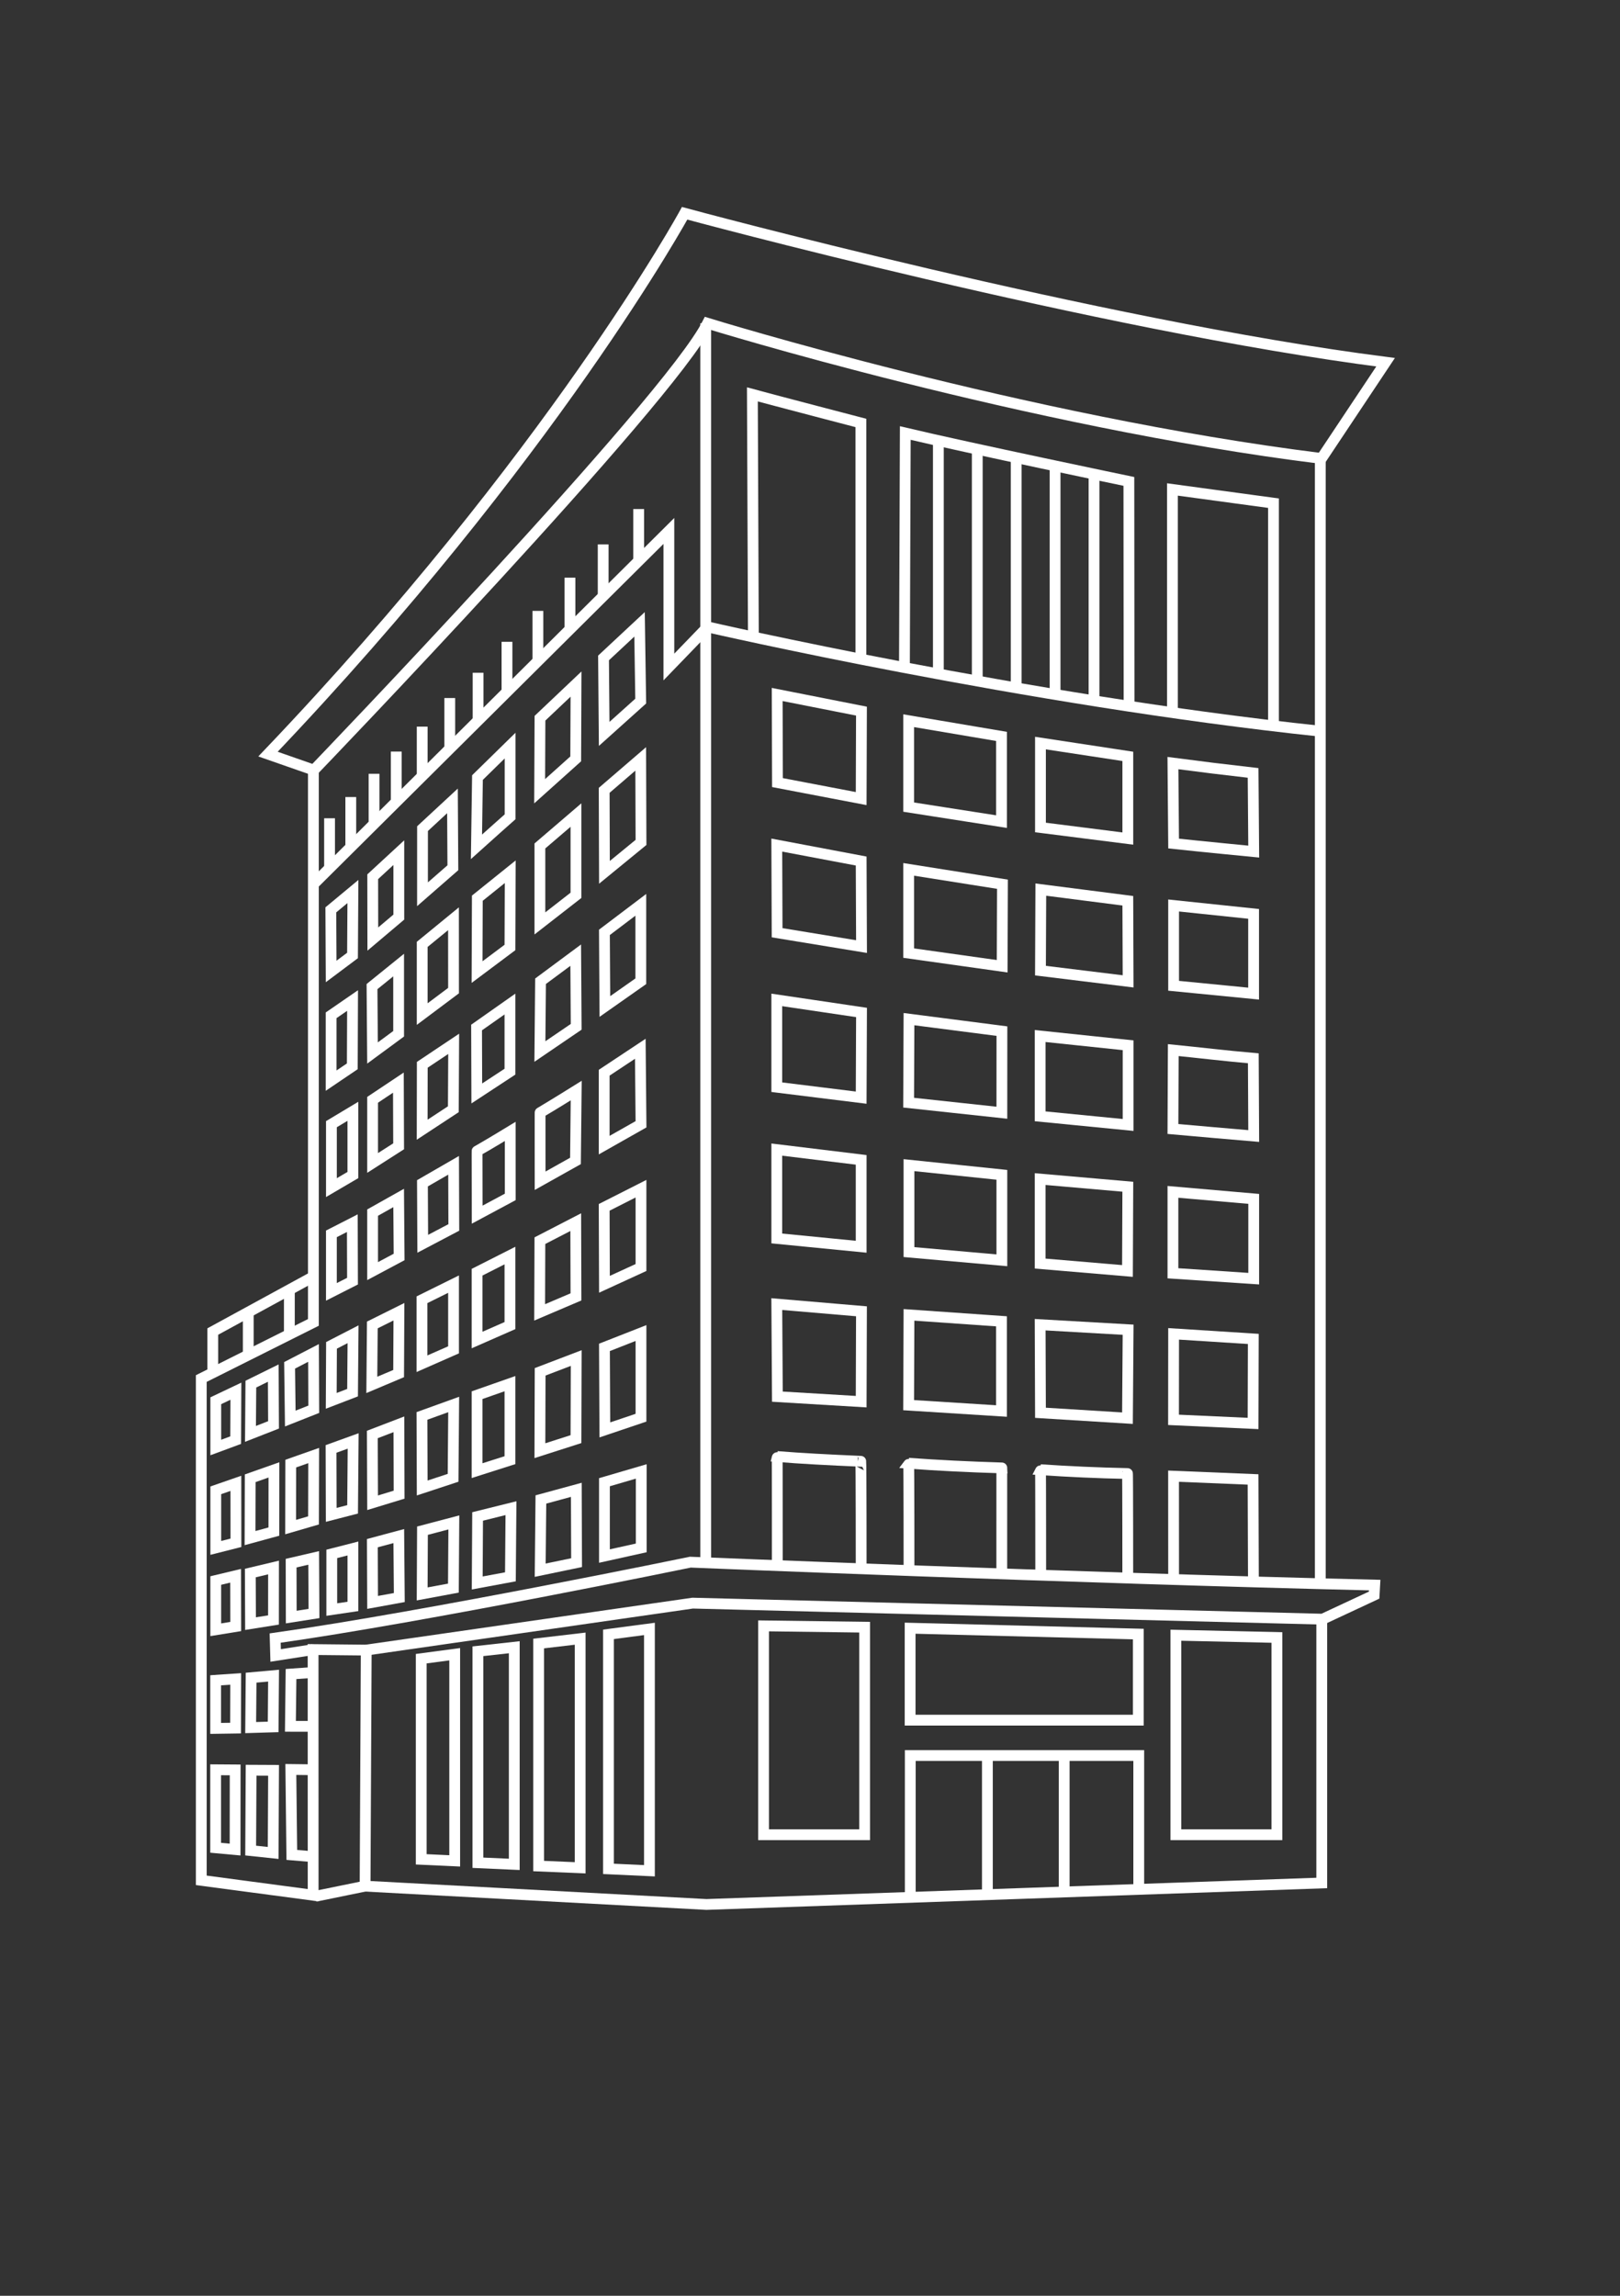 <?xml version="1.0" encoding="utf-8"?>
<!-- Generator: Adobe Illustrator 15.1.0, SVG Export Plug-In . SVG Version: 6.00 Build 0)  -->
<!DOCTYPE svg PUBLIC "-//W3C//DTD SVG 1.1//EN" "http://www.w3.org/Graphics/SVG/1.1/DTD/svg11.dtd">
<svg version="1.1" id="Ebene_1" xmlns="http://www.w3.org/2000/svg" xmlns:xlink="http://www.w3.org/1999/xlink" x="0px" y="0px"
	 width="60px" height="85px" viewBox="21.197 0 60 85" enable-background="new 21.197 0 60 85" xml:space="preserve">
<rect x="21.197" y="0" width="60" height="85" fill="#333333" stroke="none"/>
<g>
	<path fill="none" stroke="#FFFFFF" stroke-width="0.4" d="M70.141,16.975c-10.944-1.358-22.737-5.005-22.737-5.005
		c-1.442,2.883-14.583,16.543-14.583,16.543l-1.698-0.593C41.645,16.89,46.554,7.897,46.554,7.897s15.358,4.157,25.961,5.514
		L70.141,16.975z"/>
	<path fill="none" stroke="#FFFFFF" stroke-width="0.4" d="M34.76,61.094l12.092-1.739l23.33,0.594l1.909-0.891l0.021-0.371
		c-11.24-0.266-25.347-0.849-25.347-0.849s-9.757,2.016-15.377,2.811l0.018,0.643l1.388-0.216"/>
	<line fill="none" stroke="#FFFFFF" stroke-width="0.4" x1="70.097" y1="16.954" x2="70.097" y2="58.634"/>
	<line fill="none" stroke="#FFFFFF" stroke-width="0.4" x1="47.334" y1="11.97" x2="47.334" y2="57.784"/>
	<polyline fill="none" stroke="#FFFFFF" stroke-width="0.4" points="32.804,28.514 32.804,48.961 28.652,51.04 28.652,69.618 
		32.795,70.17 32.793,61.074 34.761,61.094 34.719,69.833 32.881,70.209 	"/>
	<polygon fill="none" stroke="#FFFFFF" stroke-width="0.4" points="53.092,29.567 53.103,26.329 49.982,25.713 49.992,28.975 	"/>
	<polygon fill="none" stroke="#FFFFFF" stroke-width="0.4" points="54.851,26.684 58.29,27.265 58.29,30.42 54.851,29.883 	"/>
	<polygon fill="none" stroke="#FFFFFF" stroke-width="0.4" points="62.968,31.047 62.968,28.004 59.733,27.512 59.733,30.637 	"/>
	<path fill="none" stroke="#FFFFFF" stroke-width="0.4" d="M53.082,24.399V15.66c0,0-3.044-0.794-4.019-1.058l0.037,8.948"/>
	<path fill="none" stroke="#FFFFFF" stroke-width="0.4" d="M54.695,24.653l0.031-8.62c2.393,0.567,8.281,1.791,8.281,1.791
		l0.007,8.357"/>
	<polyline fill="none" stroke="#FFFFFF" stroke-width="0.4" points="64.62,26.393 64.62,18.122 68.363,18.63 68.363,26.817 	"/>
	<polygon fill="none" stroke="#FFFFFF" stroke-width="0.4" points="49.967,31.289 53.092,31.879 53.105,35.047 49.979,34.534 	"/>
	<polygon fill="none" stroke="#FFFFFF" stroke-width="0.4" points="49.967,37.021 53.105,37.486 53.092,40.64 49.967,40.253 	"/>
	<polygon fill="none" stroke="#FFFFFF" stroke-width="0.4" points="49.967,42.563 53.092,42.943 53.092,46.16 49.967,45.853 	"/>
	<polygon fill="none" stroke="#FFFFFF" stroke-width="0.4" points="49.989,51.71 49.967,48.283 53.103,48.55 53.092,51.896 	"/>
	<path fill="none" stroke="#FFFFFF" stroke-width="0.4" d="M49.986,57.933c0,0,0-4.031-0.005-4.006
		c0.862,0.071,1.905,0.125,3.096,0.177c0.015-0.01,0.015,3.979,0.015,3.979"/>
	<polygon fill="none" stroke="#FFFFFF" stroke-width="0.4" points="64.664,36.498 64.664,33.525 67.627,33.836 67.627,36.788 	"/>
	<polygon fill="none" stroke="#FFFFFF" stroke-width="0.4" points="67.607,52.703 64.661,52.569 64.664,49.385 67.616,49.573 	"/>
	<path fill="none" stroke="#FFFFFF" stroke-width="0.4" d="M67.631,31.53c0,0-2.014-0.195-2.967-0.298l-0.025-2.979
		c0.979,0.129,1.97,0.251,2.969,0.364L67.631,31.53z"/>
	<path fill="none" stroke="#FFFFFF" stroke-width="0.4" d="M67.62,58.581l-0.013-3.805c-0.979-0.039-1.965-0.08-2.945-0.121
		l0.002,3.862"/>
	<polygon fill="none" stroke="#FFFFFF" stroke-width="0.4" points="59.746,32.937 62.968,33.35 62.979,36.335 59.733,35.937 	"/>
	<polygon fill="none" stroke="#FFFFFF" stroke-width="0.4" points="59.721,38.358 62.979,38.7 62.979,41.651 59.721,41.331 	"/>
	<polygon fill="none" stroke="#FFFFFF" stroke-width="0.4" points="59.721,43.655 62.968,43.938 62.955,47.057 59.721,46.783 	"/>
	<polygon fill="none" stroke="#FFFFFF" stroke-width="0.4" points="59.721,49.046 62.979,49.232 62.955,52.507 59.733,52.308 	"/>
	<path fill="none" stroke="#FFFFFF" stroke-width="0.4" d="M59.742,58.315c0,0,0-3.921-0.009-3.9
		c1.041,0.07,2.119,0.119,3.222,0.142c0.011-0.023,0.011,3.887,0.011,3.887"/>
	<polygon fill="none" stroke="#FFFFFF" stroke-width="0.4" points="58.325,32.738 54.851,32.188 54.851,35.288 58.314,35.775 	"/>
	<polygon fill="none" stroke="#FFFFFF" stroke-width="0.4" points="54.863,37.733 58.305,38.177 58.303,41.198 54.85,40.826 	"/>
	<polygon fill="none" stroke="#FFFFFF" stroke-width="0.4" points="54.863,46.358 54.863,43.139 58.303,43.497 58.303,46.662 	"/>
	<polygon fill="none" stroke="#FFFFFF" stroke-width="0.4" points="54.863,48.682 58.289,48.921 58.289,52.242 54.85,52.025 	"/>
	<path fill="none" stroke="#FFFFFF" stroke-width="0.4" d="M54.864,58.146c0,0,0-3.992-0.014-3.97
		c1.071,0.079,2.237,0.136,3.451,0.173C58.3,54.326,58.3,58.272,58.3,58.272"/>
	<path fill="none" stroke="#FFFFFF" stroke-width="0.4" d="M64.639,41.8c0.962,0.085,1.959,0.174,2.992,0.261l-0.015-2.878
		c-1.039-0.091-1.999-0.208-2.964-0.304L64.639,41.8z"/>
	<polygon fill="none" stroke="#FFFFFF" stroke-width="0.4" points="67.631,47.342 64.639,47.143 64.639,44.128 67.631,44.388 	"/>
	<line fill="none" stroke="#FFFFFF" stroke-width="0.4" x1="55.951" y1="16.296" x2="55.951" y2="24.994"/>
	<line fill="none" stroke="#FFFFFF" stroke-width="0.4" x1="57.392" y1="16.635" x2="57.392" y2="25.248"/>
	<line fill="none" stroke="#FFFFFF" stroke-width="0.4" x1="58.833" y1="16.933" x2="58.833" y2="25.438"/>
	<line fill="none" stroke="#FFFFFF" stroke-width="0.4" x1="60.274" y1="17.272" x2="60.274" y2="25.671"/>
	<line fill="none" stroke="#FFFFFF" stroke-width="0.4" x1="61.716" y1="17.505" x2="61.716" y2="25.926"/>
	<polyline fill="none" stroke="#FFFFFF" stroke-width="0.4" points="32.81,47.264 29.077,49.3 29.077,50.828 	"/>
	<line fill="none" stroke="#FFFFFF" stroke-width="0.4" x1="30.392" y1="48.622" x2="30.392" y2="50.149"/>
	<line fill="none" stroke="#FFFFFF" stroke-width="0.4" x1="31.914" y1="47.774" x2="31.914" y2="49.385"/>
	<path fill="none" stroke="#FFFFFF" stroke-width="0.4" d="M70.097,27.072c-10.943-1.156-22.693-3.86-22.693-3.86l-1.434,1.484
		v-5.038L32.788,32.756"/>
	<line fill="none" stroke="#FFFFFF" stroke-width="0.4" x1="33.403" y1="30.296" x2="33.403" y2="32.121"/>
	<line fill="none" stroke="#FFFFFF" stroke-width="0.4" x1="34.189" y1="29.51" x2="34.189" y2="31.42"/>
	<line fill="none" stroke="#FFFFFF" stroke-width="0.4" x1="35.05" y1="28.649" x2="35.05" y2="30.508"/>
	<line fill="none" stroke="#FFFFFF" stroke-width="0.4" x1="35.873" y1="27.826" x2="35.873" y2="29.744"/>
	<line fill="none" stroke="#FFFFFF" stroke-width="0.4" x1="36.834" y1="26.903" x2="36.834" y2="28.726"/>
	<line fill="none" stroke="#FFFFFF" stroke-width="0.4" x1="37.855" y1="25.844" x2="37.855" y2="27.708"/>
	<line fill="none" stroke="#FFFFFF" stroke-width="0.4" x1="38.904" y1="24.908" x2="38.904" y2="26.731"/>
	<line fill="none" stroke="#FFFFFF" stroke-width="0.4" x1="39.974" y1="23.763" x2="39.974" y2="25.587"/>
	<line fill="none" stroke="#FFFFFF" stroke-width="0.4" x1="41.119" y1="22.618" x2="41.119" y2="24.503"/>
	<line fill="none" stroke="#FFFFFF" stroke-width="0.4" x1="42.307" y1="21.388" x2="42.307" y2="23.293"/>
	<line fill="none" stroke="#FFFFFF" stroke-width="0.4" x1="43.537" y1="20.156" x2="43.537" y2="22.056"/>
	<line fill="none" stroke="#FFFFFF" stroke-width="0.4" x1="44.852" y1="18.847" x2="44.852" y2="20.751"/>
	<polygon fill="none" stroke="#FFFFFF" stroke-width="0.4" points="43.574,27.173 44.927,25.958 44.884,23.116 43.55,24.36 	"/>
	<polygon fill="none" stroke="#FFFFFF" stroke-width="0.4" points="43.584,32.298 44.938,31.19 44.927,28.098 43.574,29.262 	"/>
	<polygon fill="none" stroke="#FFFFFF" stroke-width="0.4" points="44.937,46.929 44.937,44.011 43.574,44.702 43.584,47.55 	"/>
	<polygon fill="none" stroke="#FFFFFF" stroke-width="0.4" points="44.937,52.49 44.937,49.355 43.584,49.886 43.599,52.941 	"/>
	<polygon fill="none" stroke="#FFFFFF" stroke-width="0.4" points="44.947,57.31 44.947,54.479 43.584,54.878 43.584,57.612 	"/>
	<polygon fill="none" stroke="#FFFFFF" stroke-width="0.4" points="41.196,26.592 42.531,25.327 42.52,28.097 41.184,29.295 	"/>
	<path fill="none" stroke="#FFFFFF" stroke-width="0.4" d="M38.881,28.789l1.208-1.183v2.636c0,0-0.841,0.745-1.245,1.11
		L38.881,28.789z"/>
	<polygon fill="none" stroke="#FFFFFF" stroke-width="0.4" points="36.846,30.68 37.955,29.652 37.97,32.128 36.845,33.11 	"/>
	<polygon fill="none" stroke="#FFFFFF" stroke-width="0.4" points="31.923,50.551 32.809,50.092 32.818,52.177 31.948,52.521 	"/>
	<polygon fill="none" stroke="#FFFFFF" stroke-width="0.4" points="30.488,51.247 31.318,50.838 31.328,52.755 30.474,53.089 	"/>
	<polygon fill="none" stroke="#FFFFFF" stroke-width="0.4" points="29.189,51.862 29.934,51.508 29.926,53.32 29.189,53.593 	"/>
	<polygon fill="none" stroke="#FFFFFF" stroke-width="0.4" points="42.529,33.149 42.529,30.177 41.193,31.321 41.193,34.189 	"/>
	<polygon fill="none" stroke="#FFFFFF" stroke-width="0.4" points="40.084,35.08 40.094,32.276 38.876,33.255 38.866,35.991 	"/>
	<polygon fill="none" stroke="#FFFFFF" stroke-width="0.4" points="37.995,36.677 37.993,34.016 36.834,34.965 36.834,37.546 	"/>
	<polygon fill="none" stroke="#FFFFFF" stroke-width="0.4" points="44.931,36.33 44.931,33.5 43.583,34.52 43.6,37.265 	"/>
	<polygon fill="none" stroke="#FFFFFF" stroke-width="0.4" points="42.537,38.017 42.52,35.364 41.217,36.33 41.193,38.932 	"/>
	<polygon fill="none" stroke="#FFFFFF" stroke-width="0.4" points="40.084,39.678 40.084,37.174 38.848,38.043 38.856,40.484 	"/>
	<polygon fill="none" stroke="#FFFFFF" stroke-width="0.4" points="38,38.647 36.837,39.424 36.833,41.827 37.987,41.069 	"/>
	<polygon fill="none" stroke="#FFFFFF" stroke-width="0.4" points="44.938,41.626 44.912,38.83 43.574,39.717 43.574,42.398 	"/>
	<path fill="none" stroke="#FFFFFF" stroke-width="0.4" d="M42.511,42.983l0.027-2.605c0,0-0.84,0.524-1.337,0.818
		c-0.002-0.014,0,2.521,0,2.521L42.511,42.983z"/>
	<path fill="none" stroke="#FFFFFF" stroke-width="0.4" d="M40.095,44.315l-0.001-2.425c0,0-0.794,0.484-1.228,0.729
		c0-0.016,0.004,2.353,0.004,2.353L40.095,44.315z"/>
	<polygon fill="none" stroke="#FFFFFF" stroke-width="0.4" points="38.005,45.445 37.997,43.145 36.843,43.811 36.854,46.051 	"/>
	<polygon fill="none" stroke="#FFFFFF" stroke-width="0.4" points="42.529,48.017 42.521,45.249 41.193,45.935 41.184,48.59 	"/>
	<polygon fill="none" stroke="#FFFFFF" stroke-width="0.4" points="40.084,49.079 40.084,46.486 38.866,47.103 38.866,49.614 	"/>
	<polygon fill="none" stroke="#FFFFFF" stroke-width="0.4" points="37.995,49.977 37.995,47.544 36.825,48.123 36.825,50.492 	"/>
	<polygon fill="none" stroke="#FFFFFF" stroke-width="0.4" points="42.529,53.283 42.538,50.281 41.202,50.791 41.193,53.711 	"/>
	<polygon fill="none" stroke="#FFFFFF" stroke-width="0.4" points="40.084,54.062 40.084,51.229 38.866,51.656 38.866,54.45 	"/>
	<polygon fill="none" stroke="#FFFFFF" stroke-width="0.4" points="37.978,54.715 38,52 36.825,52.424 36.834,55.092 	"/>
	<polyline fill="none" stroke="#FFFFFF" stroke-width="0.4" points="32.777,61.923 31.976,61.98 31.953,63.916 32.799,63.918 	"/>
	<polyline fill="none" stroke="#FFFFFF" stroke-width="0.4" points="32.793,65.524 31.969,65.514 32.005,68.677 32.771,68.742 	"/>
	<polygon fill="none" stroke="#FFFFFF" stroke-width="0.4" points="41.23,55.517 42.542,55.16 42.552,57.856 41.204,58.136 	"/>
	<polygon fill="none" stroke="#FFFFFF" stroke-width="0.4" points="40.101,58.381 40.122,55.839 38.886,56.146 38.872,58.609 	"/>
	<polygon fill="none" stroke="#FFFFFF" stroke-width="0.4" points="38.006,56.367 36.844,56.673 36.833,59.014 37.989,58.799 	"/>
	<polygon fill="none" stroke="#FFFFFF" stroke-width="0.4" points="35.001,32.461 35.968,31.569 35.968,33.955 35.005,34.768 	"/>
	<polygon fill="none" stroke="#FFFFFF" stroke-width="0.4" points="35.961,38.275 35.961,35.731 34.975,36.528 34.994,38.986 	"/>
	<polygon fill="none" stroke="#FFFFFF" stroke-width="0.4" points="34.997,43.058 34.997,40.72 35.952,40.083 35.961,42.441 	"/>
	<polygon fill="none" stroke="#FFFFFF" stroke-width="0.4" points="34.997,44.896 35.962,44.354 35.979,46.539 34.997,47.062 	"/>
	<polygon fill="none" stroke="#FFFFFF" stroke-width="0.4" points="35.961,50.856 35.972,48.566 34.987,49.056 34.968,51.275 	"/>
	<polygon fill="none" stroke="#FFFFFF" stroke-width="0.4" points="35.979,55.339 35.971,52.734 34.987,53.111 34.997,55.639 	"/>
	<polygon fill="none" stroke="#FFFFFF" stroke-width="0.4" points="35.986,59.148 35.967,56.872 34.988,57.135 34.997,59.328 	"/>
	<polygon fill="none" stroke="#FFFFFF" stroke-width="0.4" points="33.45,33.687 34.268,33.008 34.253,35.376 33.462,35.968 	"/>
	<polygon fill="none" stroke="#FFFFFF" stroke-width="0.4" points="34.245,39.48 34.255,37.044 33.461,37.591 33.461,40.01 	"/>
	<polygon fill="none" stroke="#FFFFFF" stroke-width="0.4" points="34.267,43.505 34.267,41.146 33.472,41.622 33.472,43.971 	"/>
	<polygon fill="none" stroke="#FFFFFF" stroke-width="0.4" points="34.253,47.434 34.246,45.287 33.471,45.683 33.471,47.831 	"/>
	<polygon fill="none" stroke="#FFFFFF" stroke-width="0.4" points="34.255,51.562 34.273,49.4 33.475,49.811 33.465,51.866 	"/>
	<polygon fill="none" stroke="#FFFFFF" stroke-width="0.4" points="34.256,55.883 34.277,53.35 33.458,53.646 33.465,56.087 	"/>
	<polygon fill="none" stroke="#FFFFFF" stroke-width="0.4" points="34.268,57.332 33.485,57.532 33.485,59.593 34.268,59.477 	"/>
	<polygon fill="none" stroke="#FFFFFF" stroke-width="0.4" points="32.826,59.739 32.815,57.681 31.979,57.875 31.984,59.871 	"/>
	<polygon fill="none" stroke="#FFFFFF" stroke-width="0.4" points="31.326,59.979 31.328,58.036 30.468,58.241 30.476,60.114 	"/>
	<polygon fill="none" stroke="#FFFFFF" stroke-width="0.4" points="29.928,60.221 29.924,58.342 29.188,58.518 29.188,60.341 	"/>
	<polygon fill="none" stroke="#FFFFFF" stroke-width="0.4" points="32.815,53.89 32.809,56.292 31.961,56.539 31.966,54.189 	"/>
	<polygon fill="none" stroke="#FFFFFF" stroke-width="0.4" points="31.343,54.422 30.464,54.732 30.458,56.947 31.341,56.706 	"/>
	<polygon fill="none" stroke="#FFFFFF" stroke-width="0.4" points="29.935,57.121 29.933,54.92 29.189,55.178 29.189,57.31 	"/>
	<polygon fill="none" stroke="#FFFFFF" stroke-width="0.4" points="30.481,63.963 30.497,62.115 31.329,62.04 31.314,63.938 	"/>
	<polygon fill="none" stroke="#FFFFFF" stroke-width="0.4" points="30.481,68.516 30.497,65.542 31.329,65.546 31.314,68.604 	"/>
	<polygon fill="none" stroke="#FFFFFF" stroke-width="0.4" points="29.922,63.982 29.927,62.162 29.184,62.212 29.184,63.993 	"/>
	<polygon fill="none" stroke="#FFFFFF" stroke-width="0.4" points="29.904,68.479 29.907,65.53 29.184,65.525 29.184,68.413 	"/>
	<polyline fill="none" stroke="#FFFFFF" stroke-width="0.4" points="34.71,69.833 47.361,70.512 70.151,69.716 70.151,59.948 	"/>
	<polygon fill="none" stroke="#FFFFFF" stroke-width="0.4" points="36.798,61.412 36.798,68.841 38.038,68.898 38.038,61.247 	"/>
	<polygon fill="none" stroke="#FFFFFF" stroke-width="0.4" points="38.897,61.137 38.897,68.967 40.244,69.027 40.244,60.988 	"/>
	<polygon fill="none" stroke="#FFFFFF" stroke-width="0.4" points="41.146,60.851 41.146,69.089 42.684,69.154 42.684,60.67 	"/>
	<polygon fill="none" stroke="#FFFFFF" stroke-width="0.4" points="43.733,60.511 43.733,69.194 45.25,69.264 45.25,60.31 	"/>
	<polygon fill="none" stroke="#FFFFFF" stroke-width="0.4" points="49.477,60.197 49.477,67.929 53.22,67.929 53.22,60.246 	"/>
	<polygon fill="none" stroke="#FFFFFF" stroke-width="0.4" points="64.748,60.543 64.748,67.929 68.49,67.929 68.49,60.627 	"/>
	<polygon fill="none" stroke="#FFFFFF" stroke-width="0.4" points="54.905,60.283 54.905,63.688 63.357,63.688 63.357,60.5 	"/>
	<polyline fill="none" stroke="#FFFFFF" stroke-width="0.4" points="54.911,70.215 54.911,64.997 63.373,64.997 63.373,70.129 	"/>
	<line fill="none" stroke="#FFFFFF" stroke-width="0.4" x1="57.767" y1="70.108" x2="57.767" y2="64.996"/>
	<line fill="none" stroke="#FFFFFF" stroke-width="0.4" x1="60.611" y1="64.997" x2="60.611" y2="70.044"/>
</g>
</svg>
